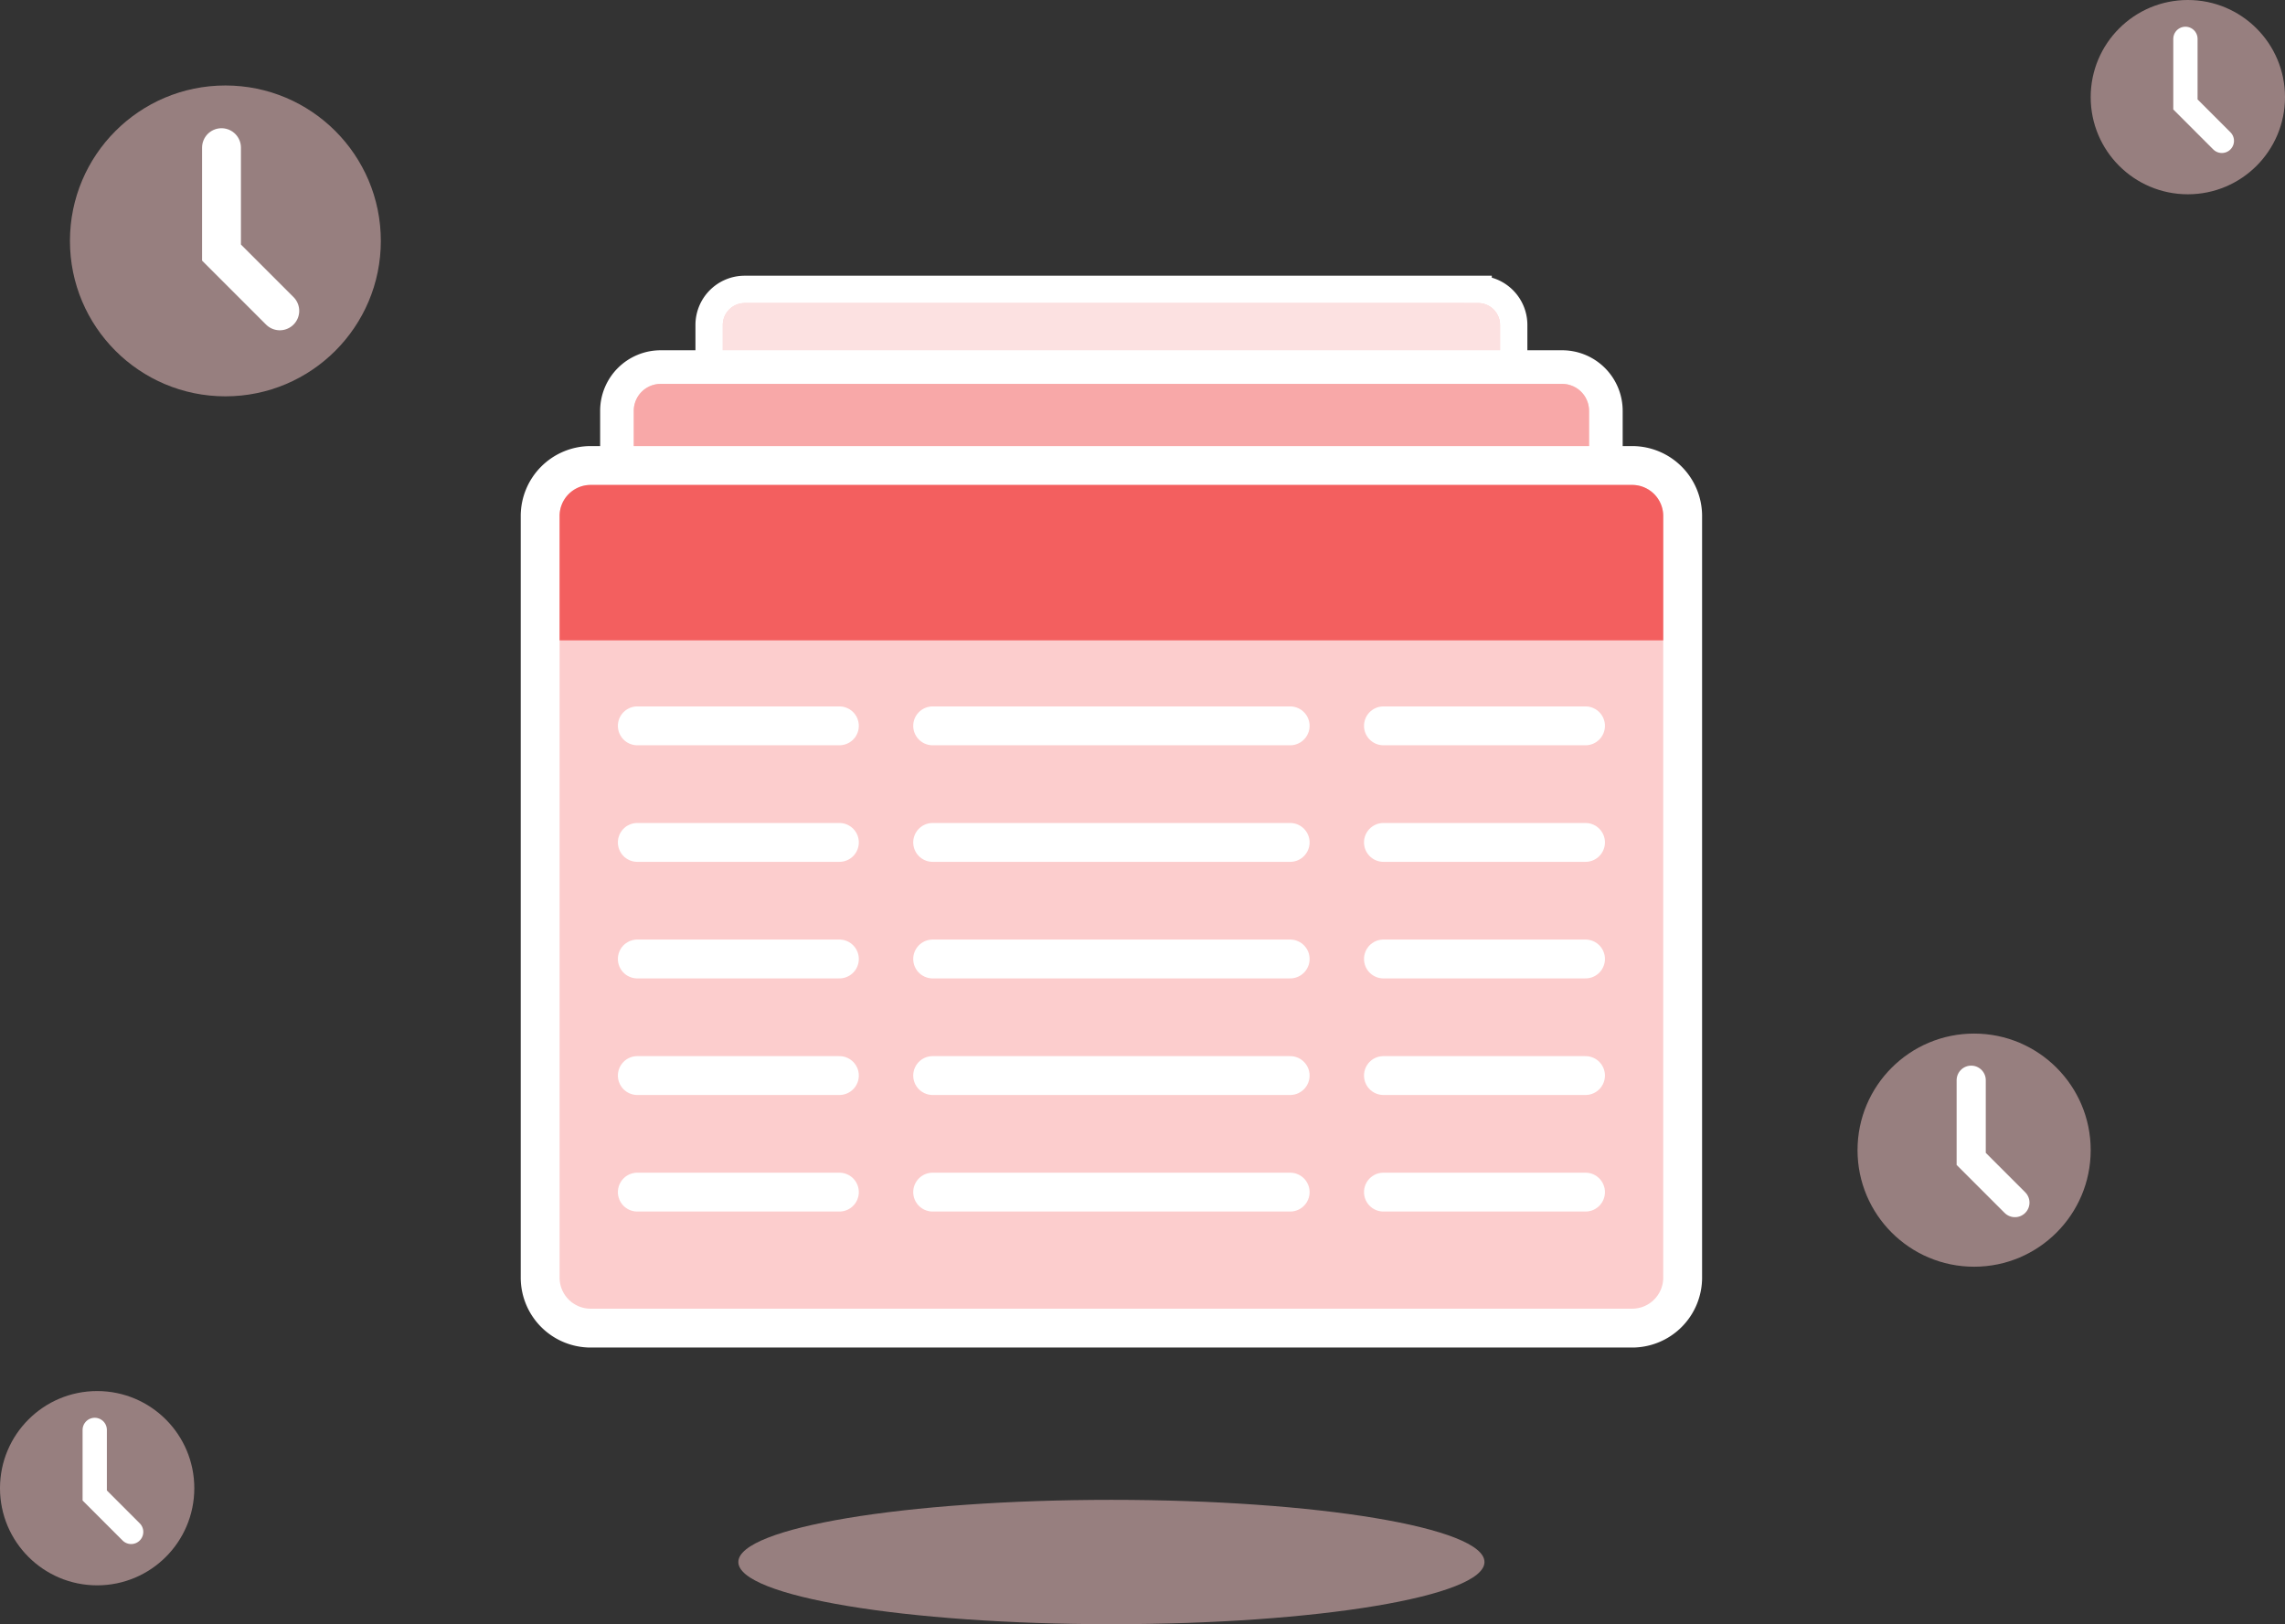 <svg xmlns="http://www.w3.org/2000/svg" width="294" height="209" fill="none"><rect width="100%" height="100%" fill="#333333" stroke="none"/><path fill="#FCCDCD" d="M49 31c0 11.046-8.954 20-20 20S9 42.046 9 31s8.954-20 20-20 20 8.954 20 20Z" opacity=".5"/><path stroke="#fff" stroke-linecap="round" stroke-width="5" d="M28.5 19v13.5L36 40"/><path fill="#FCCDCD" d="M294 12.5c0 6.904-5.596 12.5-12.5 12.5S269 19.404 269 12.5 274.596 0 281.5 0 294 5.596 294 12.5Z" opacity=".5"/><path stroke="#fff" stroke-linecap="round" stroke-width="3.125" d="M281.188 5v8.438l4.687 4.687"/><path fill="#FCCDCD" d="M269 148c0 8.284-6.716 15-15 15-8.284 0-15-6.716-15-15 0-8.284 6.716-15 15-15 8.284 0 15 6.716 15 15Z" opacity=".5"/><path stroke="#fff" stroke-linecap="round" stroke-width="3.75" d="M253.625 139v10.125l5.625 5.625"/><path fill="#FCCDCD" d="M25 191.5c0 6.904-5.596 12.5-12.5 12.5S0 198.404 0 191.5 5.596 179 12.5 179 25 184.596 25 191.5Z" opacity=".5"/><path stroke="#fff" stroke-linecap="round" stroke-width="3.125" d="M12.188 184v8.438l4.687 4.687"/><path fill="#FCCDCD" d="M95 201c0 4.418 21.49 8 48 8s48-3.582 48-8-21.49-8-48-8-48 3.582-48 8Z" opacity=".5"/><path fill="#FCCDCD" stroke="#fff" stroke-width="3.521" d="M190.183 37.24a4.577 4.577 0 0 1 4.577 4.576v78.169a4.578 4.578 0 0 1-4.577 4.578H95.817a4.578 4.578 0 0 1-4.577-4.578V41.817a4.578 4.578 0 0 1 4.577-4.578h94.366Z"/><path fill="#FCE1E1" d="M93 41.817A2.817 2.817 0 0 1 95.817 39h94.366A2.817 2.817 0 0 1 193 41.817v11.267H93V41.817Z"/><path stroke="#fff" stroke-linecap="round" stroke-width="3.521" d="M100.042 60.83h18.31M126.803 60.83h32.394M167.648 60.83h18.309M100.042 71.394h18.31M126.803 71.394h32.394M167.648 71.394h18.309M100.042 81.958h18.31M126.803 81.958h32.394M167.648 81.958h18.309M100.042 92.52h18.31M126.803 92.52h32.394M167.648 92.52h18.309M100.042 103.084h18.31M126.803 103.084h32.394M167.648 103.084h18.309M100.042 113.648h18.31M126.803 113.648h32.394M167.648 113.648h18.309"/><path fill="#FCCDCD" stroke="#fff" stroke-width="4.328" d="M200.992 47.237a5.626 5.626 0 0 1 5.626 5.626v96.076a5.626 5.626 0 0 1-5.626 5.626H85.008a5.626 5.626 0 0 1-5.626-5.626V52.863a5.626 5.626 0 0 1 5.626-5.626h115.984Z"/><path fill="#F8A8A8" d="M81.546 52.863a3.462 3.462 0 0 1 3.463-3.462h115.983a3.462 3.462 0 0 1 3.462 3.462v13.85H81.546v-13.85Z"/><path stroke="#fff" stroke-linecap="round" stroke-width="4.328" d="M90.202 76.233h22.504M123.092 76.233h39.816M173.294 76.233h22.504M90.202 89.216h22.504M123.092 89.216h39.816M173.294 89.216h22.504M90.202 102.2h22.504M123.092 102.2h39.816M173.294 102.2h22.504M90.202 115.183h22.504M123.092 115.183h39.816M173.294 115.183h22.504M90.202 128.166h22.504M123.092 128.166h39.816M173.294 128.166h22.504M90.202 141.149h22.504M123.092 141.149h39.816M173.294 141.149h22.504"/><path fill="#FCCDCD" stroke="#fff" stroke-width="5" d="M210 59.901a6.5 6.5 0 0 1 6.5 6.5v98a6.5 6.5 0 0 1-6.5 6.5H76a6.5 6.5 0 0 1-6.5-6.5v-98a6.5 6.5 0 0 1 6.5-6.5h134Z"/><path fill="#F35F5F" d="M72 66.401a4 4 0 0 1 4-4h134a4 4 0 0 1 4 4v16H72v-16Z"/><path stroke="#fff" stroke-linecap="round" stroke-width="5" d="M82 93.401h26M120 93.401h46M178 93.401h26M82 108.401h26M120 108.401h46M178 108.401h26M82 123.401h26M120 123.401h46M178 123.401h26M82 138.401h26M120 138.401h46M178 138.401h26M82 153.401h26M120 153.401h46M178 153.401h26"/></svg>